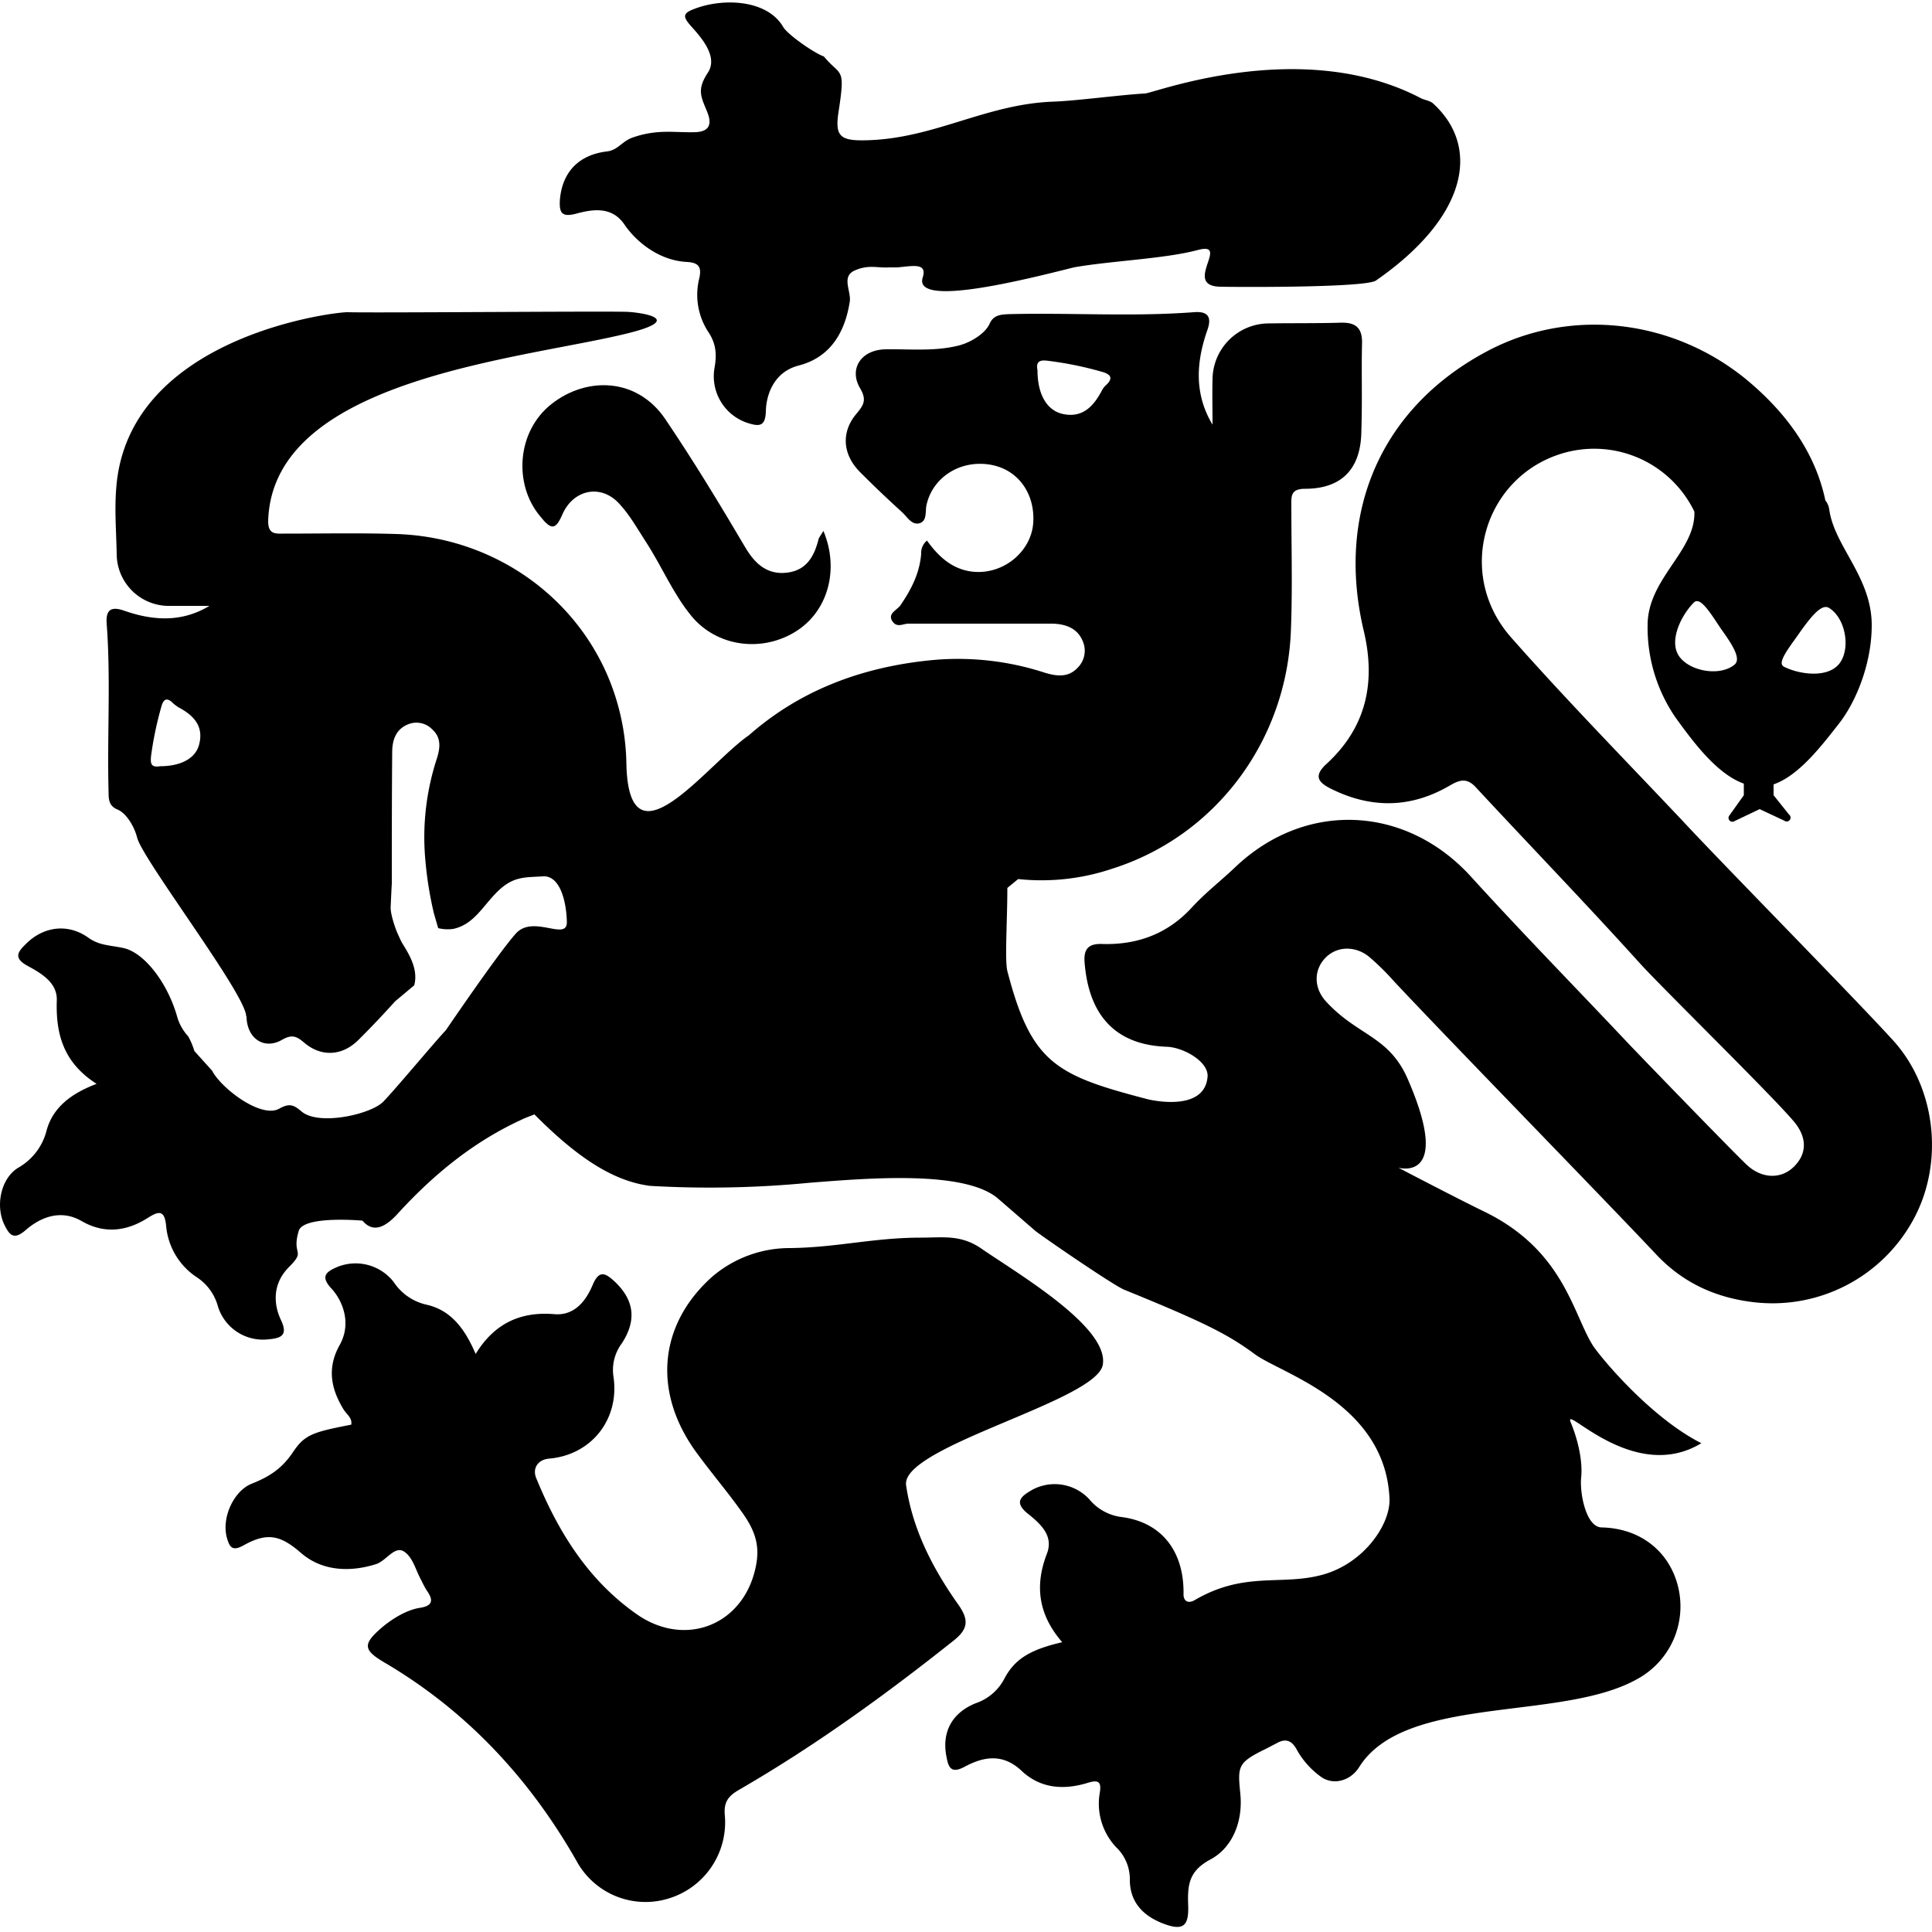 <svg id="Calque_1" data-name="Calque 1" xmlns="http://www.w3.org/2000/svg" viewBox="0 0 500 500">
  <title>icon_chimere_black</title>
  <g>
    <path d="M248.1,415.4c-6.6-9.3-11.9-19.4-13.6-31-1.5-10,49.3-21.8,50.9-31.2s-20.2-22.5-30.9-29.7c-5.6-4.1-10.2-3.2-16.2-3.2-12.3,0-21.9,2.6-34.1,2.7a30.8,30.8,0,0,0-20.1,7.6c-14,12.7-15.2,30.5-3.2,46.2,3.7,5,7.7,9.7,11.3,14.8s4.5,9,3.3,14.3c-3.3,14.8-18.3,20.6-30.8,11.8s-20.2-21.2-25.9-35.1c-1.1-2.6.4-4.8,3.2-5.1,11-.9,18.3-10.1,16.8-21a11.5,11.5,0,0,1,2.1-8.8c4-6.1,3.2-11.4-2-16.2-2.3-2.1-3.9-2.8-5.5,1s-4.5,8.1-10,7.6c-8.6-.7-15.4,2.3-20.3,10.3-2.8-6.5-6.3-11.2-12.5-12.7a13.8,13.8,0,0,1-8.7-5.9,12.5,12.5,0,0,0-15.3-3.6c-2.6,1.2-3.4,2.5-.8,5.3s5.4,8.7,2.1,14.6-2.3,11.3,1.1,16.8c.8,1.2,2.2,2.1,1.9,3.8-9.7,1.9-12,2.5-15,7s-6.3,6.5-10.8,8.3-7.8,8.6-6.4,13.9c.7,2.5,1.4,3.7,4.4,2,6.1-3.4,9.5-2.6,14.8,2s12.4,5.1,19.4,2.9c2.6-.8,4.8-4.8,7.2-3.3s3.1,5,4.6,7.6a21.5,21.5,0,0,0,1.4,2.6c1.7,2.4,1.5,3.9-1.8,4.4s-7.1,2.7-10.1,5.3c-4.7,4.1-4.6,5.6.8,8.8,21.3,12.5,37.6,30,49.8,51.4a20.3,20.3,0,0,0,23.6,9.8A20.6,20.6,0,0,0,187.6,470c-.4-3.8,1-5.3,4-7,19.5-11.3,37.7-24.5,55.3-38.5C250.5,421.6,250.8,419.3,248.1,415.4Z"/>
    <path d="M211.8,139.7c-1.1,4.3-3.1,7.9-8.1,8.5s-8.2-2.1-10.8-6.5c-6.6-11.2-13.4-22.4-20.7-33.2s-20.3-11.1-29.4-4-9.9,20.8-3.1,29c3,3.8,4.1,3.7,5.9-.5,2.9-6.4,10-7.8,14.7-2.6,2.7,2.9,4.7,6.5,6.9,9.9,4.1,6.3,7,13.4,11.8,19.2,6.4,7.7,17.7,9.4,26.5,4.2s11.8-16.3,7.6-26.3C212.4,138.6,211.9,139.1,211.8,139.7Z"/>
    <path d="M489.7,269c-10.4-11.4-43.4-44.9-53.9-56.2-15-15.9-30.3-31.5-44.7-47.8s-7.2-40.7,12.1-47.3a28.8,28.8,0,0,1,35.3,14.7h0c.4,10.2-12.1,17.3-12.1,29.4a41.1,41.1,0,0,0,7.3,24c4.5,6.2,10.6,14.5,17.6,17v3l-3.7,5.2a1,1,0,0,0,1.3,1.5l6.5-3.1,6.4,3a1,1,0,0,0,1.2-1.6l-4-5V203c6.6-2.3,12.5-10.1,16.9-15.7s8.5-15.5,8.5-25.5c0-12.5-9.7-20.4-11-30a4.8,4.8,0,0,0-1-2.3c-2.5-11.9-9.6-22.2-20.1-31-19.5-16.2-46.4-19-67.8-7.4-27,14.5-38.8,41.4-31.6,72,3.2,13.3.8,25-9.5,34.5-3.3,3-2.6,4.7,1,6.5,10.4,5.2,20.7,5.1,30.8-.8,2.4-1.4,4.3-2.1,6.6.3,14.2,15.3,28.6,30.2,42.6,45.7,5.7,6.3,34.4,34.4,39.9,41,3.5,4.2,3.3,8.4-.1,11.7s-8.4,3-12.2-.6-28.2-28.8-31.2-32c-13.3-14.1-26.9-28-40-42.4-16.9-18.7-43-19.9-61.2-2.5-3.7,3.5-7.7,6.6-11.1,10.3-6.3,6.9-14.2,9.8-23.4,9.5-3.6-.1-4.7,1.5-4.4,4.9,1.1,13.4,7.8,21.2,21.2,21.7,4.3.1,11.1,3.9,10.6,7.9-.9,9.3-15.4,5.7-15.4,5.7-23.8-6.2-30.2-9.3-36.4-33.2-.7-2.9,0-12.9,0-21.5l2.8-2.3a57.3,57.3,0,0,0,24.4-2.7c26.8-8.5,45.3-33.3,46.2-62.1.4-10.6.1-21.1.1-31.7,0-2.4-.3-4.5,3.5-4.5,9.3,0,14.3-4.9,14.6-14.3s0-15.8.2-23.6c0-3.7-1.6-5.1-5.2-5.1-6.3.2-12.7.1-19.1.2a14.6,14.6,0,0,0-14.4,14.6c-.1,3.8,0,7.7,0,11.6-4.8-8-4.2-16.2-1.4-24.3,1.4-3.8,0-5.1-3.5-4.8-15.9,1.2-31.9.1-47.8.5-2.1.1-4,.2-5,2.5s-4.5,4.7-7.9,5.6c-6.3,1.6-12.7.9-19,1s-9.6,5-6.6,10.1c1.7,2.9,1,4.2-.8,6.4-4.2,4.8-3.8,10.7.8,15.3s7.2,7,10.9,10.4c1.3,1.2,2.5,3.4,4.5,2.8s1.4-3.1,1.8-4.8c1.6-7,8.5-11.5,16.1-10.4s12,7.6,11.5,15.1-7.9,13.7-16.1,12.6c-4.9-.7-8.4-3.8-11.4-8a4.1,4.1,0,0,0-1.5,3.4c-.4,5.1-2.6,9.3-5.4,13.4-.9,1.2-3.3,2.1-2.1,4s2.8.7,4.2.7h37.3c3.3.1,6.4,1.1,7.8,4.5a6.2,6.2,0,0,1-1.4,7c-2.4,2.5-5.4,2.1-8.4,1.2a72.4,72.4,0,0,0-28.8-3.3c-19.4,1.8-35.2,8.4-47.8,19.5-11,7.6-31.3,35.7-31.7,6.9a60.3,60.3,0,0,0-2.8-16.8c-7.7-24.4-30.4-41.4-56.8-42.2-9.6-.3-19.3-.1-29-.1-2.1,0-4.1.3-4.1-3.2,1-37.1,66.1-41.9,93.3-48.7,15.1-3.8,2.5-5.4-.5-5.5-7.2-.2-65,.3-72.2.1-3.4-.1-56.8,6.3-59.9,45.3-.5,5.8,0,11.6.1,17.4a13.5,13.5,0,0,0,13.1,13.3H54.2c-7.3,4.4-14.8,3.8-22.2,1.2-3.5-1.2-4.6.1-4.4,3.3,1.1,14.5.1,29.1.5,43.7,0,1.9.1,3.6,2.3,4.5s4.3,4.2,5.1,7.3c1.4,5.6,27.5,39.7,28.2,46a.4.4,0,0,0,.1.3c.1,5.6,4.5,8.7,9.2,6,2.6-1.5,3.8-.9,5.8.8,4.4,3.7,9.8,3.4,14-.8s6.4-6.6,9.5-10l4.9-4.1c1.1-4.1-1.3-8-3.1-10.9-.3-.5-.7-1.4-1.2-2.5s-1.9-5-1.8-6.9.2-4.6.3-6c0-11.3,0-22.7.1-34,0-3.1.9-5.9,4-7.2a5.7,5.7,0,0,1,6.4,1.3c2.4,2.2,2,4.9,1.1,7.7a65.3,65.3,0,0,0-2.9,26.3,94.2,94.2,0,0,0,2.2,13.6l1.1,3.8a10.3,10.3,0,0,0,3.9.2c5.5-1.2,7.7-6.1,11.7-9.9s7-3.4,11.5-3.7,6.1,6.7,6.2,11.8-8.7-2-13.2,3-18.1,25-18.1,25c-3.1,3.3-13,15.2-16.2,18.5s-16.6,6.3-21.1,2.6c-2-1.7-3.1-2.3-5.8-.8-4.7,2.7-15.1-5.3-17.4-9.8l-4.6-5.1a18.4,18.4,0,0,0-1.6-3.8,12.6,12.6,0,0,1-2.8-4.9c-2.5-9-8.7-17-14.2-18-3.3-.7-6-.6-8.8-2.6-5.3-3.8-11.7-3-16.3,1.7-2.3,2.2-2.9,3.7.6,5.6s7.6,4.3,7.5,8.8c-.3,8.8,1.7,16.2,10.3,21.7-6.9,2.6-11.3,6.3-12.9,11.9a15.4,15.4,0,0,1-7.2,9.7c-4.7,2.7-6.2,10-3.7,15,1.3,2.6,2.4,3.9,5.5,1.2s8.5-5.7,14.4-2.3,11.7,2.7,17.3-.9c2.7-1.7,4.2-2,4.6,2.2a17.8,17.8,0,0,0,8,13.3,13.1,13.1,0,0,1,5.4,7.5,12.2,12.2,0,0,0,13.2,8.5c3.4-.3,4.9-1.2,3.1-5s-2.4-9.2,2.1-13.7.6-2.9,2.5-9.3c1.1-4.1,16.5-2.7,16.5-2.7,2.9,3.4,6.1,1.6,9.4-2.1,9-9.8,19.2-18.2,31.5-23.9,1.2-.6,2.4-1,3.6-1.5,11.5,11.6,20.7,17.3,29.9,18.5a267.8,267.8,0,0,0,41.3-.8c15.2-1.2,40.2-3.3,48.8,4.1l9.7,8.4c1.9,1.5,20.2,14.1,23,15.2,21.4,8.7,27,11.7,33.8,16.7s33.7,12.6,34.8,37.3c.3,6.6-6.5,16.7-17.2,19.7s-20.2-1-33.2,6.6c-1.7,1-3,.3-2.9-1.7.1-11.1-5.8-18.5-16.1-19.8a12.9,12.9,0,0,1-8.3-4.6,12.2,12.2,0,0,0-15-2.3c-2.9,1.7-4.5,3.2-.7,6.2s6.4,6,4.7,10.3c-3.3,8.6-1.9,16,4,22.8-8.2,1.9-12.3,4.3-15,9.5a13.1,13.1,0,0,1-7.4,6.3c-6.2,2.5-8.9,7.6-7.5,14.1.5,2.8,1.4,4.1,4.7,2.3,4.9-2.6,9.8-3.5,14.7,1.1s10.9,5,17.1,3.1c2.9-.9,3.6-.2,3.1,2.7a16.4,16.4,0,0,0,4.3,14,11.4,11.4,0,0,1,3.5,8.1c-.1,6,3.4,9.6,8.6,11.6s6.7.7,6.5-4.7.2-8.9,5.8-11.9,8.4-9.7,7.7-16.9-.8-8.1,6.6-11.7l2.7-1.4c2.4-1.4,4-.8,5.3,1.6a21.4,21.4,0,0,0,6.5,7.2c3.3,2.1,7.5.7,9.6-2.6,11.8-19,52.2-11.8,71.9-22.8a21.4,21.4,0,0,0,10.7-23.9c-2.2-9.1-9.7-15.2-19.8-15.4-4.1-.1-5.7-9-5.3-12.9s-.6-9.2-2.7-14.3,16.2,16.1,33.8,5.4c-13.6-6.9-26.7-23-28.2-25.5-5.1-8.3-7.6-24.6-28.1-34.5-7.8-3.8-22.1-11.3-22.1-11.3s14.2,4.1,2.4-23c-4.9-11.2-13-11.1-21.2-20.1-3.3-3.7-3-8.4.1-11.4s7.8-2.8,11.1-.1a65.5,65.5,0,0,1,6.5,6.4c15,16,52.4,54.3,67.5,70.3,6.9,7.5,15.4,11.5,25.5,12.7a41.5,41.5,0,0,0,41.5-21.6C503.2,300.7,501,281.2,489.7,269ZM465.9,163.5c2.8-3.9,5.5-7.3,7.4-6.2,4.2,2.5,5.7,10.2,2.9,14.2s-10.1,3.2-14.4,1.1a1.1,1.1,0,0,1-.7-.9C461,170,463.7,166.7,465.9,163.5Zm-20.4-.6c2.8,3.9,5.2,7.6,3.4,9.1-3.7,3.1-11.5,1.8-14.3-2.1s.4-10.6,3.8-14C440.1,154.3,442.8,158.9,445.5,162.9ZM274.9,107.1c-4.1-1-6.4-5.2-6.4-11.3-.5-2.5.9-2.7,2.9-2.4a89.9,89.9,0,0,1,13.7,2.8c2.6.7,3,1.8,1,3.6a4.7,4.7,0,0,0-.9,1.2C283,105.2,280.1,108.3,274.9,107.1ZM51.6,192.4c-.8,3.8-4.7,5.9-10.2,5.9-2.4.4-2.5-.8-2.3-2.7a89.5,89.5,0,0,1,2.6-12.5c.6-2.4,1.6-2.7,3.3-.9l1.1.8C49.9,185,52.7,187.7,51.6,192.4Z"/>
    <path d="M149.1,55.3c4.4-1.2,9.3-1.9,12.5,2.8s9.2,9.4,16.3,9.7c2.9.2,3.7,1.3,3.1,4.1a17.6,17.6,0,0,0,2.5,14.3c1.9,3,2,5.8,1.4,9.1a12.7,12.7,0,0,0,8.7,14.2c2.9.9,4.5.9,4.6-3.1s1.9-10.1,8.5-11.8c8.1-2.1,11.9-8.4,13.2-16.4.5-2.8-2.3-6.6,1.3-8.2s5.9-.6,8.9-.8h2.2c4.1-.4,7.7-1.2,6.5,2.6-2.5,7.8,25.6.8,39.1-2.6,9.5-1.7,23.5-2.2,32.1-4.5s-4.1,9.3,5.8,9.5c3.6.1,37.6.3,40.3-1.6C380,56,383.2,37.9,370.8,26.7c-.9-.7-2.1-.8-3.1-1.3-30.8-16.1-69-1.3-71.4-1.2-5.9.3-17.8,1.9-23.6,2.1-17.6.6-30.9,9.6-48.5,10-7.1.2-8.2-1.2-7.1-7.9,1.7-11.3.5-8.5-3.9-13.8-2.4-.8-9.3-5.6-10.5-7.6-4.1-7.1-15.5-7.6-23-4.7-2.9,1.1-3.1,1.9-1,4.3s7.4,7.8,4.5,12.2-1.8,6.2-.2,10.1-.1,5.1-2.8,5.3c-5.5.2-9.9-.9-16.5,1.4-2.8,1-3.8,3.3-6.7,3.6-7.3.9-11.5,5.4-12.1,12.5C144.7,55,145.3,56.3,149.1,55.3Z"/>
  </g>
</svg>
